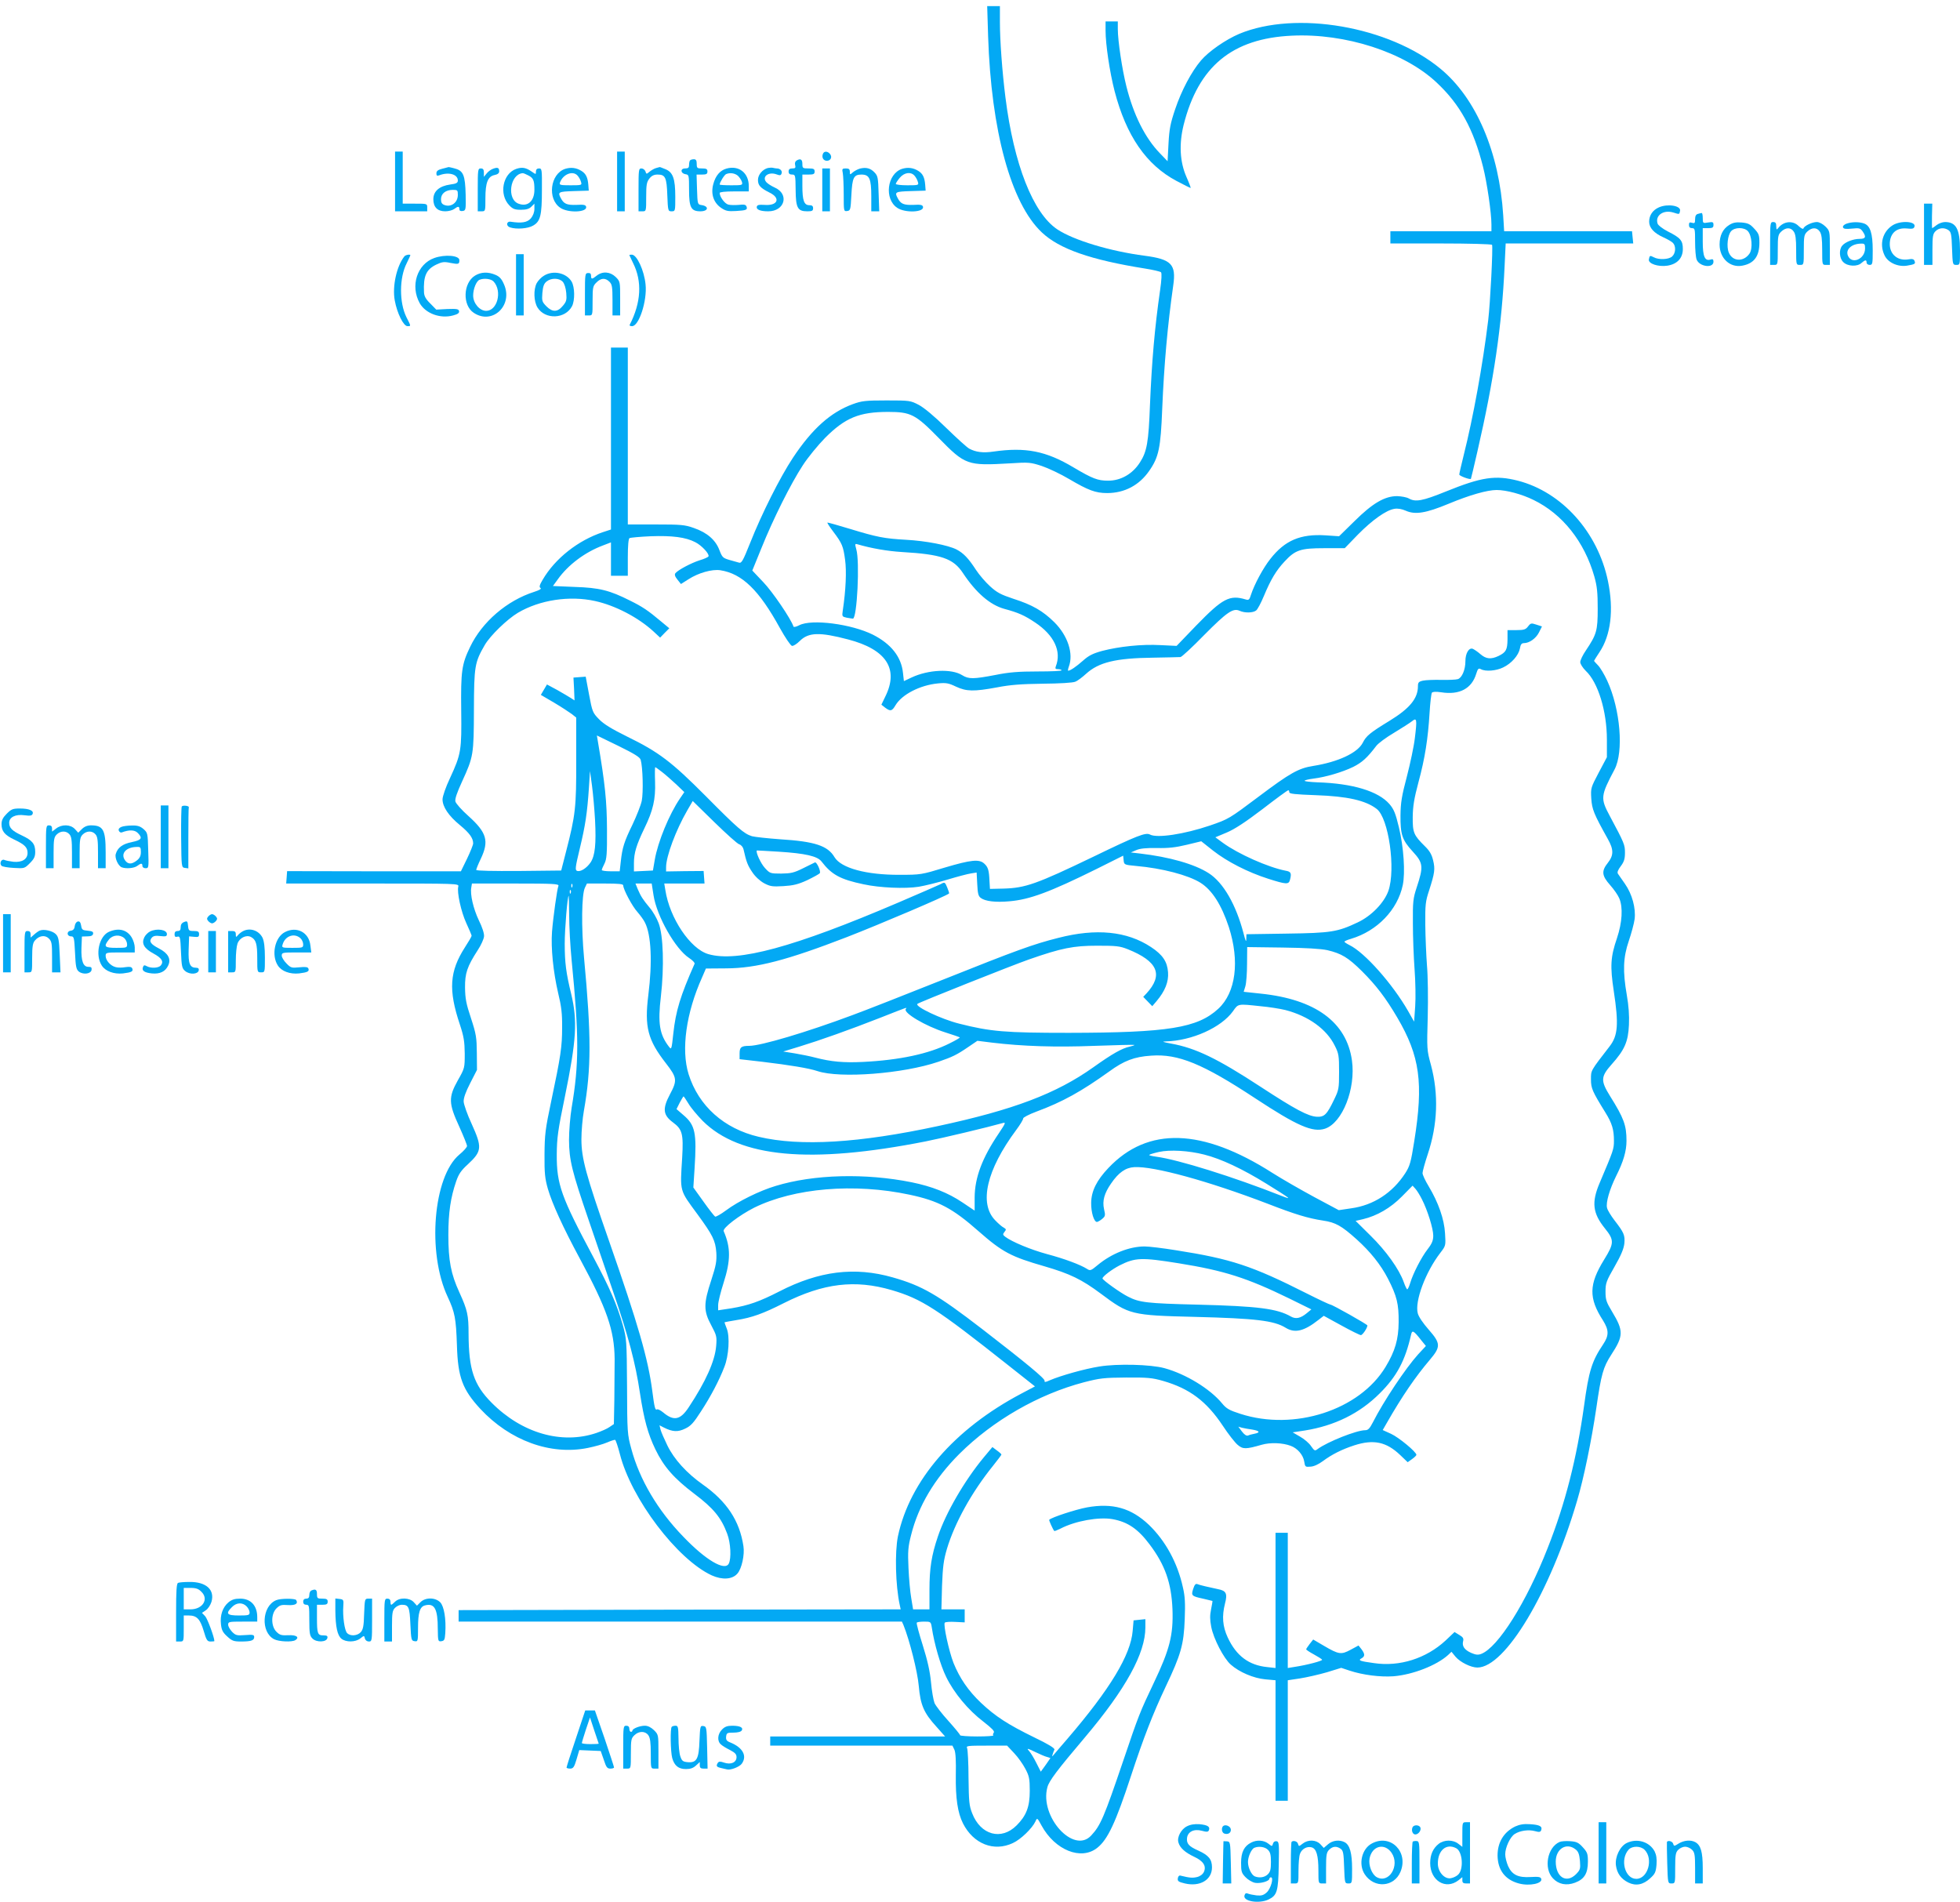 <?xml version="1.0" standalone="no"?>
<!DOCTYPE svg PUBLIC "-//W3C//DTD SVG 20010904//EN"
 "http://www.w3.org/TR/2001/REC-SVG-20010904/DTD/svg10.dtd">
<svg version="1.0" xmlns="http://www.w3.org/2000/svg"
 width="1280pt" height="1242pt" viewBox="0 0 1280 1242"
 preserveAspectRatio="xMidYMid meet">
<g transform="translate(0,1242) scale(0.1,-0.1)"
fill="#03a9f4" stroke="none">
<path d="M6453 12183 c20 -617 149 -1090 350 -1280 115 -109 319 -180 676
-237 51 -8 98 -19 103 -24 6 -6 4 -49 -6 -118 -35 -243 -54 -462 -66 -749 -9
-243 -20 -304 -65 -374 -48 -76 -126 -121 -210 -120 -66 0 -100 13 -225 87
-179 107 -313 133 -522 103 -68 -10 -115 -4 -158 19 -14 7 -81 68 -150 135
-78 77 -146 133 -180 151 -54 28 -59 29 -210 29 -138 0 -162 -3 -220 -24 -145
-53 -266 -161 -392 -351 -84 -127 -204 -366 -278 -553 -49 -122 -57 -137 -75
-131 -11 3 -40 11 -64 18 -40 12 -45 17 -63 64 -25 66 -80 114 -167 144 -59
21 -84 23 -249 23 l-182 0 0 578 0 577 -55 0 -55 0 0 -594 0 -594 -52 -17
c-162 -53 -313 -172 -394 -311 -21 -35 -24 -48 -14 -54 8 -5 -7 -14 -41 -25
-179 -57 -341 -197 -419 -360 -55 -114 -61 -158 -58 -415 3 -260 0 -283 -73
-441 -28 -59 -49 -120 -49 -139 0 -49 40 -108 113 -168 63 -52 87 -85 87 -120
0 -9 -18 -54 -40 -100 l-40 -82 -568 0 -567 1 -3 -41 -3 -40 564 0 c551 0 565
0 560 -19 -10 -38 18 -165 52 -239 19 -41 35 -79 35 -83 0 -5 -20 -39 -44 -76
-100 -156 -109 -277 -33 -503 26 -79 31 -111 32 -190 0 -94 0 -96 -45 -175
-62 -111 -61 -150 9 -302 28 -62 51 -119 51 -127 0 -8 -22 -33 -50 -56 -171
-143 -212 -641 -76 -930 47 -101 54 -140 60 -315 6 -209 36 -289 153 -416 193
-207 458 -304 701 -255 45 9 102 25 127 36 25 11 48 18 52 17 4 -1 18 -42 31
-92 74 -293 375 -689 600 -793 69 -31 135 -27 168 12 28 32 48 123 39 179 -25
166 -109 292 -265 402 -105 74 -188 165 -232 256 -20 41 -40 87 -44 102 l-7
29 29 -15 c56 -28 91 -30 138 -7 37 17 56 38 104 113 64 98 119 203 152 289
30 74 37 201 16 252 -9 22 -15 40 -14 41 2 1 36 7 77 14 101 16 174 42 310
111 258 130 464 155 704 85 197 -58 293 -120 759 -489 l177 -140 -89 -47
c-438 -231 -729 -568 -806 -932 -21 -104 -16 -320 12 -449 l6 -28 -1444 -2
-1443 -3 0 -38 0 -37 1448 0 1447 0 10 -22 c40 -99 92 -305 100 -397 11 -126
33 -177 116 -268 l56 -63 -571 0 -571 0 0 -30 0 -30 595 0 595 0 13 -27 c8
-19 11 -73 9 -166 -2 -149 12 -246 47 -315 68 -134 202 -187 326 -128 51 23
126 96 147 141 11 25 12 25 40 -27 88 -161 258 -229 363 -146 69 54 121 165
222 473 81 246 141 401 226 581 99 208 118 274 124 440 4 103 2 149 -12 208
-35 160 -114 304 -222 408 -116 110 -237 144 -404 114 -75 -14 -231 -65 -247
-81 -3 -3 24 -63 33 -73 2 -2 20 5 42 16 97 50 250 77 339 61 99 -18 166 -64
241 -164 102 -135 143 -253 150 -425 6 -167 -18 -262 -121 -478 -92 -194 -99
-210 -201 -512 -125 -368 -148 -422 -209 -487 -114 -124 -338 123 -286 315 11
42 63 111 246 327 266 315 394 548 394 717 l0 54 -39 -4 -38 -4 -6 -69 c-13
-157 -147 -379 -425 -703 -43 -49 -83 -97 -90 -105 -12 -14 -13 -14 -8 1 3 10
8 24 12 32 3 9 -35 33 -130 79 -172 84 -256 138 -350 227 -83 79 -139 161
-179 260 -30 77 -68 251 -57 263 4 5 35 7 69 5 l61 -3 0 43 0 42 -76 0 -76 0
4 153 c5 127 10 167 32 242 51 170 162 370 299 540 31 39 57 73 57 76 0 3 -13
15 -30 27 l-29 22 -56 -67 c-126 -152 -248 -362 -300 -517 -42 -124 -55 -209
-55 -347 l0 -129 -54 0 -53 0 -12 73 c-7 39 -15 128 -18 197 -5 108 -3 138 17
215 47 190 153 368 315 530 220 219 517 390 814 468 105 27 131 30 276 31 139
1 170 -2 240 -22 174 -50 284 -133 390 -292 36 -55 80 -111 98 -126 34 -29 53
-29 157 1 56 16 136 13 189 -7 44 -16 81 -59 88 -101 6 -37 7 -38 42 -35 22 1
53 16 80 36 58 43 122 76 205 103 127 41 210 23 301 -64 l48 -46 28 20 c16 11
29 24 29 28 0 19 -115 114 -165 137 l-55 25 27 47 c100 175 189 304 281 412
72 85 71 107 -8 197 -36 41 -65 83 -71 106 -21 78 50 269 147 395 36 47 36 47
31 127 -5 93 -44 203 -107 308 -22 36 -40 75 -40 86 0 10 15 66 34 123 65 194
72 392 21 583 -27 98 -27 104 -21 315 3 118 1 269 -5 335 -5 66 -10 185 -11
265 -1 131 1 153 25 225 37 115 40 140 26 197 -9 38 -23 62 -54 92 -73 72 -80
89 -79 191 1 70 9 120 37 225 43 158 63 288 73 455 4 66 11 125 15 131 6 7 26
8 61 3 119 -19 200 24 229 122 10 32 15 37 30 29 30 -17 100 -11 145 11 55 26
101 79 110 124 4 26 11 35 26 35 35 0 78 30 98 69 l20 40 -37 12 c-33 11 -37
10 -54 -12 -15 -20 -27 -24 -76 -24 l-58 0 0 -61 c-1 -68 -10 -84 -59 -108
-49 -23 -81 -20 -118 12 -18 16 -41 31 -50 35 -25 9 -48 -29 -48 -81 0 -55
-22 -108 -49 -117 -12 -4 -61 -6 -109 -5 -48 1 -102 -1 -119 -5 -28 -6 -33
-12 -33 -36 0 -80 -53 -145 -185 -226 -128 -78 -153 -99 -175 -143 -34 -67
-161 -126 -324 -152 -96 -15 -151 -46 -357 -201 -192 -144 -195 -146 -317
-188 -168 -57 -346 -84 -392 -59 -28 15 -83 -6 -370 -145 -372 -179 -444 -204
-586 -208 l-89 -2 -3 50 c-3 72 -9 92 -34 115 -33 31 -87 25 -259 -26 -151
-46 -157 -47 -294 -47 -218 -1 -382 44 -425 115 -44 75 -129 103 -355 117 -82
6 -165 15 -184 20 -52 16 -93 51 -301 261 -225 226 -308 289 -515 390 -101 50
-152 81 -183 113 -41 42 -44 48 -65 161 l-22 117 -40 -3 -40 -3 4 -74 3 -75
-23 15 c-13 9 -54 32 -90 53 l-67 36 -20 -34 -20 -34 87 -51 c47 -28 99 -62
115 -74 l29 -23 0 -280 c1 -306 -5 -358 -66 -594 l-32 -125 -277 -3 c-166 -1
-278 1 -278 7 0 5 13 38 30 73 55 116 39 171 -81 279 -44 39 -82 82 -85 95 -4
16 10 57 44 131 74 162 76 173 77 468 1 285 5 309 71 423 36 62 146 168 216
210 142 84 337 114 504 77 132 -29 282 -107 382 -199 l43 -40 30 31 30 30 -53
44 c-87 73 -121 96 -204 137 -133 67 -200 84 -361 89 l-142 6 32 44 c67 94
177 177 295 221 l52 20 0 -109 0 -109 55 0 55 0 0 119 c0 76 4 122 11 127 6 3
69 9 139 12 139 5 228 -6 291 -39 40 -20 92 -75 86 -92 -1 -5 -27 -17 -58 -26
-56 -18 -139 -62 -158 -84 -7 -9 -4 -21 13 -42 l23 -29 49 31 c65 42 154 67
208 59 142 -22 253 -129 390 -379 34 -61 69 -113 78 -115 9 -2 32 13 51 32 57
57 130 59 316 10 249 -65 332 -192 243 -372 l-26 -54 24 -19 c35 -26 45 -24
68 15 42 71 161 132 278 143 53 5 69 2 117 -21 69 -32 116 -33 268 -5 87 17
158 22 299 24 110 1 196 6 212 13 16 6 47 30 71 52 83 75 193 102 437 105 91
2 171 3 179 4 8 0 78 65 155 144 149 150 189 178 232 158 33 -15 86 -14 107 2
9 6 32 49 51 95 45 108 80 166 134 224 71 77 105 88 261 88 l133 0 86 89 c95
96 184 159 238 168 22 4 49 -1 74 -12 62 -28 133 -16 280 45 137 57 252 90
314 90 63 0 164 -27 241 -65 189 -92 332 -272 397 -500 18 -64 22 -105 22
-210 0 -144 -7 -168 -78 -274 -20 -29 -36 -63 -36 -75 0 -12 16 -37 36 -57 80
-75 138 -263 138 -449 l0 -115 -53 -100 c-52 -99 -53 -101 -49 -170 5 -71 16
-99 108 -264 39 -69 39 -107 0 -156 -43 -54 -39 -84 15 -145 25 -28 52 -67 60
-87 25 -59 19 -157 -15 -259 -42 -123 -46 -182 -21 -347 33 -216 27 -290 -27
-360 -126 -163 -122 -156 -122 -216 0 -58 8 -77 94 -216 44 -71 56 -112 56
-185 0 -55 -3 -62 -94 -277 -53 -125 -45 -196 35 -295 62 -77 61 -97 -5 -204
-100 -162 -102 -251 -7 -398 39 -63 39 -98 0 -156 -73 -109 -93 -172 -124
-400 -48 -344 -122 -637 -238 -930 -139 -355 -324 -649 -434 -691 -21 -8 -36
-6 -66 7 -44 20 -60 44 -52 76 5 18 -1 27 -25 41 l-31 19 -59 -56 c-127 -117
-300 -172 -467 -147 -96 13 -106 18 -80 32 22 13 21 28 -2 59 l-19 24 -52 -28
c-61 -33 -77 -31 -174 26 l-70 41 -23 -29 c-12 -16 -23 -32 -23 -35 0 -3 22
-18 50 -33 27 -15 52 -30 54 -35 5 -7 -100 -35 -181 -47 l-43 -7 0 442 0 441
-40 0 -40 0 0 -441 0 -442 -54 6 c-120 12 -202 73 -258 193 -34 73 -39 139
-18 222 17 65 8 84 -46 94 -61 13 -118 26 -135 33 -11 4 -18 -4 -27 -32 -14
-44 -10 -47 68 -64 30 -7 56 -13 58 -14 1 -1 -3 -26 -9 -55 -8 -39 -8 -67 1
-114 15 -78 82 -207 128 -247 55 -49 149 -89 225 -96 l67 -6 0 -393 0 -394 40
0 40 0 0 393 0 394 80 12 c44 7 123 25 175 40 l94 29 54 -18 c88 -29 201 -43
287 -37 126 10 282 71 357 139 l22 21 27 -33 c30 -35 100 -70 142 -70 182 0
475 490 651 1088 44 147 95 397 126 607 32 222 45 266 97 347 81 124 82 156 6
282 -38 63 -43 78 -43 131 0 55 5 69 59 163 43 75 60 117 64 151 5 55 -3 72
-64 151 -23 30 -46 67 -49 82 -9 34 17 122 59 207 48 95 68 164 68 231 0 101
-17 148 -108 293 -62 100 -60 126 11 206 85 95 108 148 113 258 3 62 -2 126
-14 195 -27 156 -24 245 13 353 17 50 34 113 38 142 9 71 -16 164 -63 231 -20
29 -41 59 -46 66 -6 9 0 25 19 50 21 28 27 47 27 87 0 52 -3 61 -100 242 -61
114 -59 130 32 302 61 116 38 393 -48 580 -19 41 -46 86 -60 100 -14 14 -26
28 -26 29 0 2 16 27 35 56 75 111 95 277 56 465 -66 320 -301 582 -589 656
-146 37 -236 24 -470 -71 -153 -62 -198 -70 -242 -45 -14 8 -48 14 -76 15 -81
0 -160 -46 -279 -164 l-100 -98 -90 6 c-162 10 -264 -33 -358 -153 -48 -60
-105 -167 -127 -234 -10 -33 -15 -38 -34 -32 -106 32 -151 8 -324 -170 l-128
-133 -105 5 c-122 7 -271 -9 -382 -38 -61 -17 -87 -30 -125 -64 -43 -38 -82
-65 -96 -65 -3 0 -1 12 4 26 32 84 -6 202 -94 290 -76 75 -144 114 -269 154
-81 27 -106 40 -151 81 -30 27 -71 75 -92 107 -50 77 -82 110 -128 134 -56 28
-200 56 -330 63 -141 8 -188 17 -365 71 -79 24 -146 43 -148 41 -1 -2 15 -28
38 -58 59 -78 66 -96 78 -185 10 -74 5 -196 -15 -330 -6 -40 -5 -41 26 -48 18
-3 36 -6 40 -6 27 0 46 374 22 453 -9 34 -9 37 6 33 92 -27 196 -45 292 -51
258 -15 336 -42 399 -138 85 -128 176 -207 269 -233 93 -25 133 -43 203 -90
123 -82 173 -188 134 -286 -5 -14 -2 -18 13 -18 12 0 23 -3 25 -7 3 -5 -68 -8
-156 -8 -126 0 -188 -5 -277 -23 -142 -27 -174 -28 -217 -1 -69 43 -220 36
-329 -15 l-51 -24 -6 54 c-11 105 -78 189 -196 249 -140 70 -400 104 -481 62
-19 -10 -36 -14 -38 -9 -16 50 -138 229 -197 290 l-72 76 59 145 c77 192 193
423 270 541 34 53 100 133 147 181 131 131 223 169 411 169 148 0 179 -16 329
-169 175 -179 188 -183 466 -167 123 8 134 7 208 -17 42 -14 123 -52 180 -86
124 -73 172 -91 247 -91 114 0 210 51 275 145 63 90 75 151 85 405 12 289 35
546 72 806 20 138 -12 171 -187 194 -224 29 -463 101 -570 172 -158 105 -284
424 -339 863 -21 167 -36 370 -36 492 l0 103 -42 0 -41 0 6 -197z m2787 -4582
c-6 -53 -30 -166 -52 -251 -34 -128 -41 -172 -42 -255 -1 -125 11 -161 80
-236 69 -75 71 -98 26 -234 -24 -73 -26 -94 -25 -235 0 -85 5 -220 11 -300 6
-80 8 -189 4 -243 l-7 -99 -39 69 c-102 178 -284 383 -383 431 -18 9 -33 19
-33 22 0 4 19 12 43 19 171 51 304 189 338 351 17 82 6 247 -25 376 -22 92
-33 119 -62 153 -73 84 -240 135 -471 142 -46 2 -83 6 -83 10 0 4 25 10 56 14
81 10 190 42 262 77 57 29 90 58 150 137 13 17 64 55 115 85 51 31 103 64 117
75 33 27 35 15 20 -108z m-5056 -143 c14 -48 18 -214 7 -268 -6 -29 -34 -99
-60 -154 -54 -111 -67 -150 -77 -243 l-7 -63 -58 0 c-33 0 -59 4 -59 8 0 5 8
24 18 43 14 29 17 62 16 224 -1 181 -12 294 -60 576 l-6 36 140 -68 c106 -52
141 -74 146 -91z m140 -80 c22 -17 64 -54 93 -81 l52 -50 -28 -41 c-70 -102
-145 -284 -165 -401 l-12 -70 -62 -3 -62 -3 0 54 c0 67 16 119 68 227 57 117
74 190 70 305 -2 52 -1 95 1 95 2 0 22 -14 45 -32z m-438 -313 c8 -157 0 -233
-29 -277 -26 -38 -67 -64 -89 -55 -13 5 -11 24 18 144 37 153 49 235 60 398
l7 110 13 -95 c7 -52 16 -154 20 -225z m4534 181 c0 -10 37 -14 173 -19 205
-7 326 -34 398 -90 78 -60 125 -393 76 -535 -28 -78 -111 -164 -201 -206 -131
-62 -173 -69 -463 -73 l-263 -4 -1 -32 c0 -23 -5 -13 -18 38 -49 187 -132 332
-228 393 -92 59 -257 106 -448 128 l-60 7 35 15 c25 11 64 15 135 14 75 -2
124 4 195 21 l95 23 77 -61 c92 -72 226 -141 361 -184 116 -37 133 -38 141 -8
12 45 7 55 -29 61 -113 22 -309 109 -409 182 l-49 36 74 31 c52 22 121 67 234
153 88 68 163 123 168 123 4 1 7 -5 7 -13z m-3592 -340 c13 -4 25 -19 28 -34
18 -81 27 -104 57 -148 19 -29 50 -57 77 -72 40 -21 54 -23 125 -19 65 4 96
11 157 39 41 20 78 40 82 46 8 13 -21 75 -32 70 -4 -2 -38 -19 -77 -38 -60
-30 -80 -34 -143 -35 -72 0 -74 1 -107 37 -27 29 -62 106 -52 114 1 0 65 -3
142 -8 174 -11 253 -29 280 -64 66 -86 122 -117 275 -149 105 -23 270 -30 360
-16 41 7 126 28 189 47 63 19 131 37 152 40 l37 6 4 -76 c3 -61 7 -78 23 -90
29 -22 96 -30 186 -22 133 11 265 60 572 212 l172 86 3 -30 c3 -29 4 -30 80
-37 172 -15 342 -60 422 -110 76 -48 137 -144 185 -289 72 -223 46 -428 -69
-534 -136 -125 -327 -156 -976 -157 -416 0 -511 8 -716 60 -116 29 -291 112
-273 129 8 9 627 255 728 290 214 75 292 90 446 90 124 0 147 -2 200 -23 197
-79 234 -167 122 -289 l-21 -22 30 -31 29 -30 28 33 c55 65 80 126 75 189 -5
69 -35 114 -111 164 -157 104 -358 124 -606 60 -163 -41 -270 -80 -746 -270
-253 -101 -523 -207 -600 -235 -297 -111 -597 -200 -672 -200 -52 0 -63 -9
-63 -49 l0 -38 148 -17 c183 -22 304 -42 361 -61 147 -49 560 -17 789 61 93
32 120 45 196 97 l59 40 96 -12 c200 -24 414 -31 670 -21 140 5 256 8 259 6 2
-2 -12 -7 -30 -11 -51 -11 -113 -46 -238 -135 -242 -172 -521 -278 -1015 -384
-515 -111 -899 -134 -1170 -70 -227 53 -393 202 -458 409 -50 160 -16 401 88
632 l25 58 133 1 c197 1 396 53 787 204 221 86 648 268 668 285 2 2 -4 19 -12
39 -15 36 -16 37 -43 22 -15 -7 -140 -62 -276 -120 -683 -292 -1051 -392
-1241 -337 -118 34 -253 235 -281 419 l-7 42 132 0 131 0 -3 41 -3 41 -122 -1
-123 -2 0 28 c0 71 64 242 138 370 l36 62 141 -138 c78 -76 151 -142 163 -145z
m-1181 -271 c-9 -21 -35 -209 -42 -300 -8 -105 8 -263 40 -400 21 -86 27 -135
26 -225 0 -126 -9 -187 -72 -485 -38 -180 -42 -214 -43 -345 -1 -122 3 -157
22 -224 28 -96 98 -250 209 -456 176 -326 225 -466 227 -655 0 -60 -1 -181 -2
-267 l-3 -158 -28 -19 c-15 -11 -54 -28 -86 -39 -227 -77 -488 -1 -685 198
-116 117 -149 217 -150 450 0 121 -7 154 -60 270 -55 120 -72 207 -72 375 0
147 15 245 51 350 16 47 32 71 75 110 94 87 96 111 26 266 -28 60 -51 126 -52
145 -1 23 13 63 43 121 l44 86 -1 111 c-1 100 -4 122 -38 226 -32 95 -38 130
-39 200 -1 95 14 138 83 245 22 33 40 74 41 90 2 18 -12 61 -34 105 -36 76
-58 170 -49 215 l4 25 285 0 c246 0 284 -2 280 -15z m90 -7 c-3 -8 -6 -5 -6 6
-1 11 2 17 5 13 3 -3 4 -12 1 -19z m333 10 c0 -26 59 -137 93 -174 19 -22 41
-52 49 -69 41 -80 49 -258 22 -473 -26 -209 -4 -293 115 -446 73 -94 75 -111
26 -203 -50 -94 -45 -135 20 -183 61 -45 69 -75 60 -230 -14 -226 -19 -208
100 -370 100 -137 117 -171 123 -250 3 -55 -1 -82 -33 -180 -51 -154 -51 -201
0 -295 35 -66 37 -74 32 -135 -8 -99 -69 -234 -179 -400 -55 -84 -98 -92 -167
-34 -17 14 -35 23 -40 20 -12 -8 -17 10 -31 119 -27 209 -92 435 -283 982
-151 432 -180 539 -180 663 0 52 7 136 16 185 49 277 49 489 1 1002 -18 196
-16 412 6 456 l13 27 119 0 c88 0 118 -3 118 -12z m198 -65 c21 -136 142 -350
232 -409 23 -15 39 -32 36 -38 -93 -210 -123 -308 -139 -457 -11 -102 -12
-106 -28 -85 -62 80 -74 153 -53 329 22 191 16 400 -15 479 -12 32 -38 77 -58
100 -46 55 -58 75 -78 121 l-15 37 53 0 53 0 12 -77z m-541 15 c-3 -8 -6 -5
-6 6 -1 11 2 17 5 13 3 -3 4 -12 1 -19z m-10 -145 c0 -71 7 -202 16 -293 49
-499 49 -677 0 -965 -9 -55 -17 -149 -17 -210 1 -132 19 -204 129 -525 40
-118 112 -327 159 -465 100 -292 146 -466 175 -661 27 -176 52 -267 101 -369
55 -114 122 -190 254 -290 125 -94 176 -156 215 -261 23 -60 28 -162 10 -196
-26 -49 -151 24 -297 177 -167 172 -286 374 -339 573 -26 94 -27 107 -28 407
-2 302 -3 312 -28 403 -38 133 -86 243 -192 442 -210 393 -240 476 -239 670 1
110 7 156 53 378 76 372 83 496 41 672 -33 135 -42 203 -42 327 0 98 18 313
26 313 1 0 2 -57 3 -127z m4951 -228 c93 -22 136 -48 227 -138 93 -93 154
-173 230 -302 148 -252 172 -427 111 -807 -22 -140 -29 -163 -59 -210 -83
-128 -207 -209 -353 -229 l-81 -12 -159 85 c-87 47 -211 118 -274 158 -459
293 -814 304 -1071 33 -77 -81 -112 -151 -113 -228 -1 -62 18 -125 38 -125 6
1 21 9 34 20 20 17 22 22 12 64 -12 54 2 104 46 167 49 72 95 104 152 107 126
7 481 -90 868 -238 183 -71 266 -96 364 -111 82 -12 121 -34 219 -122 90 -81
158 -166 205 -257 59 -115 71 -166 70 -285 -1 -112 -23 -188 -85 -291 -170
-283 -597 -421 -949 -307 -72 23 -91 34 -119 68 -78 95 -237 192 -376 230 -91
25 -309 30 -425 11 -95 -15 -252 -59 -324 -90 -28 -13 -37 -14 -34 -4 5 13
-121 117 -407 338 -295 227 -392 283 -585 338 -249 71 -481 42 -741 -92 -129
-66 -200 -91 -313 -110 l-86 -13 0 35 c0 19 16 84 35 143 47 147 48 231 1 339
-8 20 102 104 199 153 262 129 654 162 1015 85 188 -40 280 -88 450 -238 157
-138 213 -167 432 -230 165 -48 242 -85 368 -179 183 -137 198 -141 615 -151
394 -10 515 -24 591 -71 60 -37 120 -23 214 51 l35 27 115 -63 c63 -35 121
-63 127 -63 11 -1 43 47 43 63 0 7 -229 136 -241 136 -5 0 -76 33 -157 74
-356 180 -494 225 -851 281 -86 14 -178 25 -206 25 -100 0 -217 -47 -307 -122
-44 -37 -49 -38 -70 -24 -43 27 -147 66 -260 96 -107 29 -229 80 -273 113 -17
13 -17 17 -5 32 12 15 12 18 -5 28 -11 5 -36 27 -56 48 -107 110 -56 329 137
589 27 36 47 70 46 76 -1 6 37 26 85 44 173 64 296 133 476 262 97 71 165 97
275 104 176 13 337 -53 677 -277 278 -183 378 -226 458 -200 114 38 202 262
176 446 -35 250 -239 399 -595 436 l-112 12 11 36 c6 20 11 86 11 146 l1 110
230 -3 c154 -2 251 -8 293 -17z m-437 -366 c57 -5 131 -17 163 -25 151 -39
270 -125 323 -233 26 -51 28 -66 28 -171 0 -109 -2 -118 -32 -180 -48 -100
-64 -115 -113 -113 -57 3 -140 47 -368 196 -283 185 -424 253 -585 282 -53 10
-62 13 -35 14 171 4 363 90 440 197 35 50 30 49 179 33z m-2316 -19 c-16 -25
129 -111 258 -152 51 -16 94 -31 95 -33 2 -2 -28 -20 -67 -39 -135 -68 -325
-109 -566 -121 -124 -6 -206 1 -310 28 -33 9 -94 21 -135 28 l-75 12 105 32
c137 42 326 109 530 189 191 75 173 69 165 56z m-1419 -617 c15 -26 57 -76 93
-113 241 -240 701 -283 1456 -134 107 21 409 93 504 120 21 6 18 -1 -26 -67
-109 -161 -157 -289 -158 -419 l0 -86 -79 53 c-95 64 -200 105 -332 132 -303
61 -640 52 -889 -24 -104 -31 -244 -100 -323 -159 -35 -26 -67 -44 -72 -41 -5
3 -40 47 -76 98 l-66 92 8 125 c15 232 4 283 -73 348 l-45 39 21 42 c12 22 23
41 25 41 2 0 16 -21 32 -47z m3368 -333 c111 -28 249 -93 406 -190 161 -100
172 -108 100 -80 -316 125 -676 237 -818 256 -29 4 -50 9 -47 12 3 3 31 12 63
19 72 16 194 9 296 -17z m1422 -292 c37 -72 74 -192 74 -237 0 -31 -8 -52 -36
-88 -42 -54 -96 -160 -114 -220 -7 -24 -16 -43 -20 -43 -3 0 -14 22 -23 48
-30 84 -115 203 -217 303 l-97 96 48 11 c92 22 180 73 254 148 l70 71 19 -21
c10 -11 29 -42 42 -68z m-1588 -418 c298 -48 445 -95 722 -230 l144 -71 -29
-24 c-41 -34 -72 -41 -104 -23 -90 52 -215 68 -611 78 -330 8 -379 14 -453 52
-49 24 -167 109 -167 119 0 13 61 59 111 85 103 52 144 53 387 14z m1583 -502
l31 -38 -51 -55 c-82 -91 -225 -305 -296 -445 -20 -39 -31 -50 -49 -50 -57 0
-247 -76 -311 -123 -18 -14 -21 -12 -43 19 -12 19 -45 47 -72 62 l-48 28 79
12 c195 31 359 112 489 242 112 111 167 215 205 383 7 33 16 29 66 -35z
m-1103 -584 c48 -8 55 -19 15 -27 -16 -3 -35 -8 -43 -12 -10 -3 -24 6 -39 26
l-24 32 24 -7 c13 -3 43 -9 67 -12z m-2093 -1291 c16 -108 57 -249 94 -324 51
-105 144 -217 244 -293 55 -43 74 -62 67 -71 -5 -6 -7 -15 -3 -18 3 -4 -44 -7
-105 -7 -62 0 -112 4 -112 8 0 5 -34 46 -76 93 -42 46 -83 99 -91 117 -7 18
-18 79 -23 136 -7 73 -23 143 -54 242 -24 76 -42 142 -39 147 2 4 24 7 48 7
43 0 44 -1 50 -37z m538 -822 c25 -26 58 -73 73 -102 25 -47 29 -65 29 -144 0
-104 -22 -162 -86 -226 -100 -100 -235 -63 -290 79 -20 50 -22 78 -24 232 0
96 -5 183 -9 193 -8 16 2 17 127 17 l134 0 46 -49z m143 5 c27 -13 59 -27 72
-30 l22 -7 -31 -45 -32 -44 -29 57 c-16 32 -36 65 -45 75 -21 23 -17 23 43 -6z"/>
<path d="M7220 12220 c0 -89 27 -271 59 -395 76 -292 207 -482 405 -587 49
-26 91 -47 92 -45 1 1 -11 34 -28 72 -43 98 -49 215 -18 340 96 381 317 564
706 582 350 17 736 -108 946 -306 153 -143 241 -304 303 -550 26 -102 55 -302
55 -377 l0 -44 -330 0 -330 0 0 -40 0 -40 329 0 c182 0 332 -4 335 -9 7 -11
-12 -385 -25 -491 -36 -296 -99 -640 -160 -882 -16 -64 -29 -121 -29 -127 0
-9 70 -35 76 -28 1 1 20 81 42 177 108 469 160 821 178 1213 l7 147 416 0 417
0 -4 40 -4 40 -418 0 -417 0 -6 103 c-26 413 -177 767 -411 959 -334 276 -943
381 -1313 227 -89 -38 -199 -114 -250 -174 -63 -74 -128 -198 -168 -317 -32
-94 -39 -132 -44 -227 l-6 -114 -50 52 c-97 100 -172 250 -219 437 -28 111
-56 299 -56 374 l0 50 -40 0 -40 0 0 -60z"/>
<path d="M2580 11235 l0 -195 105 0 105 0 0 25 c0 25 -1 25 -80 25 l-80 0 0
170 0 170 -25 0 -25 0 0 -195z"/>
<path d="M4030 11235 l0 -195 25 0 25 0 0 195 0 195 -25 0 -25 0 0 -195z"/>
<path d="M5374 11415 c-9 -23 3 -45 26 -45 25 0 37 25 20 45 -16 19 -39 19
-46 0z"/>
<path d="M4507 11373 c-4 -3 -7 -17 -7 -30 0 -18 -5 -23 -26 -23 -33 0 -30
-33 4 -38 21 -3 22 -7 22 -103 0 -114 13 -139 74 -139 53 0 58 34 6 41 -24 4
-25 6 -28 102 l-3 97 36 0 c28 0 35 4 35 20 0 16 -7 20 -35 20 -32 0 -35 2
-35 30 0 22 -5 30 -18 30 -10 0 -22 -3 -25 -7z"/>
<path d="M5201 11371 c-8 -5 -12 -18 -8 -30 4 -17 1 -21 -19 -21 -17 0 -24 -6
-24 -20 0 -14 7 -20 23 -20 21 0 22 -3 23 -100 1 -118 13 -140 76 -140 31 0
38 3 38 20 0 15 -7 20 -25 20 -34 0 -45 31 -45 126 l0 74 40 0 c33 0 40 3 40
20 0 17 -7 20 -40 20 -38 0 -40 2 -40 30 0 30 -13 37 -39 21z"/>
<path d="M2888 11318 c-28 -7 -38 -15 -38 -30 0 -15 4 -18 18 -13 62 24 122 7
122 -34 0 -15 -10 -21 -50 -26 -71 -10 -110 -44 -110 -96 0 -52 27 -79 78 -79
21 0 47 7 58 15 25 19 34 19 34 -1 0 -10 7 -14 21 -12 21 3 22 8 20 107 -3
125 -15 156 -69 170 -20 6 -39 10 -42 10 -3 -1 -22 -6 -42 -11z m102 -171 c0
-50 -44 -82 -87 -66 -17 6 -23 16 -23 38 0 37 31 61 77 61 31 0 33 -2 33 -33z"/>
<path d="M3220 11318 c-14 -5 -33 -19 -42 -31 l-18 -22 0 28 c0 20 -5 27 -20
27 -19 0 -20 -7 -20 -140 l0 -140 25 0 c25 0 25 1 25 85 0 103 16 143 60 152
20 4 30 12 30 24 0 24 -10 28 -40 17z"/>
<path d="M3371 11317 c-88 -31 -114 -166 -45 -238 23 -24 36 -29 76 -29 35 0
54 6 68 20 l20 20 0 -34 c0 -22 -9 -45 -23 -62 -24 -27 -60 -33 -132 -22 -28
4 -32 -28 -4 -37 42 -14 118 -8 151 12 47 27 57 66 57 231 1 136 0 142 -19
142 -13 0 -20 -7 -20 -20 0 -20 0 -20 -27 -1 -39 27 -63 31 -102 18z m78 -42
c34 -17 41 -32 41 -94 0 -75 -44 -114 -104 -91 -78 29 -56 192 27 199 4 1 21
-6 36 -14z"/>
<path d="M3690 11317 c-97 -33 -117 -196 -31 -254 51 -35 176 -30 169 6 -3 13
-15 16 -63 13 -63 -2 -83 6 -103 45 -21 39 -15 42 86 45 l97 3 -3 39 c-4 48
-16 72 -45 90 -34 21 -69 25 -107 13z m82 -44 c9 -10 19 -28 22 -40 7 -22 6
-23 -68 -23 -67 0 -75 2 -69 18 20 55 84 80 115 45z"/>
<path d="M4283 11322 c-13 -4 -31 -15 -42 -24 -19 -16 -20 -16 -26 3 -4 10
-15 19 -26 19 -18 0 -19 -8 -19 -140 l0 -140 25 0 c25 0 25 0 25 94 0 79 3 97
21 120 15 19 30 26 54 26 50 0 59 -19 63 -136 4 -102 5 -104 28 -104 24 0 24
2 24 95 0 118 -15 160 -64 180 -20 8 -37 15 -38 14 -2 -1 -13 -4 -25 -7z"/>
<path d="M4744 11319 c-42 -12 -71 -46 -86 -102 -17 -64 2 -121 52 -155 30
-20 44 -23 97 -20 68 4 76 8 68 30 -5 12 -17 14 -50 10 -24 -2 -55 -2 -69 2
-23 6 -56 50 -56 76 0 6 35 10 95 10 l95 0 0 35 c0 86 -65 137 -146 114z m74
-46 c11 -10 23 -28 27 -40 6 -22 4 -23 -69 -23 -42 0 -76 2 -76 5 0 14 31 64
42 68 26 11 56 6 76 -10z"/>
<path d="M5015 11323 c-35 -9 -65 -44 -65 -78 0 -36 16 -53 78 -84 72 -36 50
-86 -35 -79 -38 2 -48 0 -51 -13 -3 -18 24 -29 75 -29 108 0 139 112 43 155
-22 10 -46 25 -55 35 -32 36 14 71 67 51 21 -8 28 -7 32 6 7 16 -9 33 -31 33
-6 0 -17 2 -25 4 -7 2 -22 1 -33 -1z"/>
<path d="M5616 11319 c-15 -4 -37 -16 -47 -25 -18 -16 -19 -16 -19 4 0 17 -6
22 -26 22 -24 0 -26 -3 -20 -31 3 -17 6 -81 6 -141 0 -108 0 -109 23 -106 21
3 22 9 27 104 6 114 15 134 66 134 52 0 64 -27 64 -142 l0 -98 26 0 26 0 -4
114 c-3 104 -5 117 -26 139 -27 29 -56 36 -96 26z"/>
<path d="M5890 11317 c-97 -33 -117 -196 -31 -254 51 -35 176 -30 169 6 -3 13
-15 16 -63 13 -63 -2 -83 6 -103 45 -21 39 -15 42 86 45 l97 3 -3 39 c-4 48
-16 72 -45 90 -34 21 -69 25 -107 13z m82 -44 c9 -10 19 -28 22 -40 7 -22 6
-23 -68 -23 -42 0 -76 4 -76 9 0 5 12 23 26 40 30 35 72 41 96 14z"/>
<path d="M5370 11180 l0 -140 25 0 25 0 0 140 0 140 -25 0 -25 0 0 -140z"/>
<path d="M12565 10890 l0 -200 28 0 27 0 0 100 c0 87 3 103 20 120 23 23 58
26 86 6 16 -12 19 -29 22 -120 4 -104 4 -106 28 -106 24 0 24 1 24 95 0 139
-25 185 -98 185 -16 0 -41 -9 -55 -20 -14 -11 -27 -20 -29 -20 -1 0 -2 36 -1
80 l2 80 -27 0 -27 0 0 -200z"/>
<path d="M10834 11066 c-41 -18 -64 -52 -64 -94 0 -40 32 -75 95 -103 24 -11
51 -26 60 -35 21 -21 19 -67 -5 -89 -22 -20 -87 -23 -120 -5 -25 13 -27 12
-32 -15 -4 -27 61 -49 121 -40 64 10 101 49 101 109 0 55 -15 73 -99 115 -34
18 -62 39 -66 51 -17 53 38 92 103 72 41 -13 39 -13 44 12 5 33 -81 47 -138
22z"/>
<path d="M11088 11023 c-12 -3 -18 -14 -18 -34 0 -26 -3 -29 -20 -24 -16 5
-20 2 -20 -14 0 -14 6 -21 20 -21 19 0 20 -7 20 -89 0 -49 4 -101 10 -116 18
-47 110 -59 110 -14 0 15 -5 19 -19 14 -37 -12 -51 19 -51 116 l0 89 35 0 c29
0 35 4 35 21 0 19 -4 21 -35 16 -34 -6 -35 -5 -35 29 0 19 -3 33 -7 33 -5 -1
-16 -3 -25 -6z"/>
<path d="M11293 10951 c-42 -26 -63 -69 -63 -128 0 -90 68 -153 148 -138 77
14 112 61 112 150 0 49 -4 60 -33 91 -28 31 -41 37 -83 41 -37 3 -57 -1 -81
-16z m122 -41 c26 -29 32 -113 11 -145 -38 -57 -112 -54 -136 6 -16 38 -7 114
15 139 24 27 86 27 110 0z"/>
<path d="M11560 10830 l0 -140 25 0 c25 0 25 0 25 98 0 90 2 100 23 120 30 28
62 28 81 0 12 -17 16 -48 16 -120 0 -98 0 -98 25 -98 25 0 25 0 25 98 0 90 2
100 23 120 30 28 62 28 81 0 12 -17 16 -48 16 -120 0 -98 0 -98 25 -98 l25 0
0 111 c0 109 0 111 -29 140 -18 17 -40 29 -56 29 -30 0 -81 -24 -87 -41 -2 -7
-14 -2 -31 14 -38 39 -99 33 -134 -12 -11 -14 -12 -12 -13 12 0 20 -5 27 -20
27 -19 0 -20 -7 -20 -140z"/>
<path d="M12058 10959 c-16 -6 -25 -16 -22 -24 4 -10 19 -12 58 -8 48 5 55 3
70 -18 25 -36 20 -49 -19 -49 -42 0 -94 -20 -114 -44 -23 -27 -19 -83 7 -108
28 -28 92 -31 119 -5 24 21 33 22 33 2 0 -8 9 -15 20 -15 19 0 20 7 20 95 0
111 -16 160 -55 175 -32 12 -81 12 -117 -1z m122 -161 c0 -72 -90 -108 -113
-45 -14 39 26 75 86 76 24 1 27 -3 27 -31z"/>
<path d="M12362 10950 c-67 -41 -90 -124 -55 -197 22 -48 87 -77 146 -68 53 9
58 12 50 31 -4 12 -15 15 -41 10 -77 -12 -131 43 -119 122 9 56 48 85 108 80
39 -4 48 -2 52 13 9 34 -89 40 -141 9z"/>
<path d="M2641 10746 c-51 -64 -80 -197 -63 -288 15 -83 57 -168 83 -168 24 0
24 -2 -7 59 -47 95 -47 257 2 352 13 27 24 50 24 52 0 8 -31 3 -39 -7z"/>
<path d="M3370 10560 l0 -200 25 0 25 0 0 200 0 200 -25 0 -25 0 0 -200z"/>
<path d="M4110 10754 c0 -1 11 -24 24 -51 61 -121 53 -259 -22 -405 -2 -5 5
-8 16 -8 45 0 99 166 88 272 -9 92 -57 195 -90 195 -9 0 -16 -1 -16 -3z"/>
<path d="M2836 10735 c-112 -40 -158 -182 -95 -295 38 -67 134 -103 218 -80
31 8 41 16 39 28 -3 14 -14 16 -76 14 l-73 -4 -39 40 c-30 29 -40 49 -41 73
-5 106 14 149 80 181 38 18 51 20 93 11 52 -10 58 -9 58 18 0 31 -94 39 -164
14z"/>
<path d="M3102 10620 c-78 -48 -83 -194 -8 -243 122 -81 259 49 197 187 -15
35 -29 50 -55 61 -49 21 -95 19 -134 -5z m122 -39 c57 -63 24 -191 -49 -191
-43 0 -85 50 -85 100 0 43 21 95 42 103 30 12 76 6 92 -12z"/>
<path d="M3553 10620 c-18 -10 -39 -33 -48 -49 -22 -43 -19 -119 5 -159 50
-81 182 -76 226 9 19 38 18 124 -3 160 -34 57 -120 76 -180 39z m122 -40 c11
-12 20 -41 23 -73 4 -46 1 -57 -23 -85 -34 -41 -67 -42 -107 -2 -28 29 -30 35
-26 87 4 43 10 61 28 75 30 24 82 23 105 -2z"/>
<path d="M3820 10498 l0 -138 25 0 c25 0 25 0 25 95 0 88 2 98 25 120 29 30
58 32 85 5 17 -17 20 -33 20 -120 l0 -100 25 0 25 0 0 111 c0 109 0 111 -29
140 -36 35 -86 39 -124 9 -31 -25 -37 -25 -37 -1 0 14 -6 19 -20 18 -19 -1
-20 -8 -20 -139z"/>
<path d="M1050 6955 l0 -205 25 0 25 0 0 205 0 205 -25 0 -25 0 0 -205z"/>
<path d="M1187 7153 c-3 -5 -5 -97 -4 -204 2 -193 2 -194 25 -197 l22 -3 0
195 c0 108 1 199 3 204 3 10 -40 15 -46 5z"/>
<path d="M44 7106 c-25 -25 -34 -43 -34 -68 0 -46 20 -71 83 -101 68 -32 87
-51 87 -87 0 -41 -36 -63 -92 -58 -24 3 -50 8 -59 12 -20 9 -35 -22 -19 -38 6
-6 42 -12 80 -14 69 -4 70 -4 105 31 28 28 35 43 35 74 0 52 -19 75 -87 107
-64 30 -83 49 -83 83 0 36 41 57 99 49 38 -5 50 -3 54 9 9 21 -23 35 -83 35
-46 0 -56 -4 -86 -34z"/>
<path d="M300 6890 l0 -140 25 0 25 0 0 100 c0 87 3 103 20 120 25 25 62 26
83 2 14 -15 17 -40 17 -120 l0 -102 25 0 25 0 0 100 c0 87 3 103 20 120 25 25
62 26 83 2 14 -15 17 -40 17 -120 l0 -102 25 0 25 0 0 105 c0 146 -16 175 -96
175 -23 0 -43 -8 -59 -24 l-24 -24 -22 24 c-29 31 -86 32 -123 3 l-26 -20 0
20 c0 14 -6 21 -20 21 -19 0 -20 -7 -20 -140z"/>
<path d="M793 7020 c-15 -6 -21 -15 -17 -25 4 -9 12 -14 20 -11 47 18 83 17
103 -3 34 -34 26 -47 -37 -60 -61 -12 -94 -36 -106 -78 -8 -26 16 -78 39 -87
29 -11 81 -6 101 9 25 19 34 19 34 0 0 -9 9 -15 21 -15 20 0 21 4 17 116 -3
113 -4 116 -31 140 -21 18 -39 24 -75 23 -26 0 -57 -4 -69 -9z m127 -164 c0
-25 -7 -40 -26 -55 -35 -28 -60 -26 -79 3 -28 43 9 84 78 85 24 1 27 -2 27
-33z"/>
<path d="M20 6260 l0 -190 25 0 25 0 0 190 0 190 -25 0 -25 0 0 -190z"/>
<path d="M1360 6435 c-10 -12 -10 -18 0 -30 7 -8 18 -15 25 -15 7 0 18 7 25
15 10 12 10 18 0 30 -7 8 -18 15 -25 15 -7 0 -18 -7 -25 -15z"/>
<path d="M508 6402 c-10 -2 -18 -15 -20 -30 -2 -19 -10 -28 -26 -30 -29 -4
-26 -37 3 -37 18 0 20 -9 25 -107 4 -92 8 -109 25 -123 29 -22 79 -15 83 11 2
16 -2 20 -20 20 -34 -1 -49 37 -46 124 l3 74 35 1 c24 0 36 5 38 17 2 13 -5
17 -35 20 -34 3 -39 6 -43 33 -4 22 -10 30 -22 27z"/>
<path d="M1203 6399 c-16 -6 -23 -17 -23 -34 0 -18 -5 -25 -20 -25 -14 0 -20
-7 -20 -21 0 -16 5 -20 19 -16 17 4 19 -4 23 -101 4 -95 7 -107 28 -124 29
-24 83 -21 88 5 2 11 -3 17 -17 17 -41 0 -52 26 -49 119 l3 86 33 -3 c27 -3
32 0 32 17 0 17 -6 21 -34 21 -32 0 -35 3 -38 34 -3 30 -5 33 -25 25z"/>
<path d="M260 6343 c-8 -3 -25 -15 -37 -26 l-23 -20 0 21 c0 15 -6 22 -20 22
-19 0 -20 -7 -20 -135 l0 -135 25 0 c25 0 25 0 25 94 0 75 4 98 18 114 27 32
66 38 91 13 19 -19 21 -33 21 -121 l0 -100 28 0 27 0 -5 115 c-4 98 -8 117
-26 135 -21 21 -77 34 -104 23z"/>
<path d="M712 6335 c-66 -29 -92 -152 -47 -221 24 -37 79 -57 138 -51 57 7 68
13 61 32 -5 11 -16 13 -45 9 -21 -4 -49 -4 -63 0 -34 8 -66 44 -66 73 0 22 2
23 95 23 l95 0 0 33 c0 17 -9 47 -20 65 -31 51 -85 64 -148 37z m100 -42 c10
-9 18 -27 18 -40 0 -22 -3 -23 -70 -23 -78 0 -85 8 -49 54 24 31 72 35 101 9z"/>
<path d="M980 6337 c-14 -7 -31 -24 -38 -39 -19 -40 -1 -72 60 -105 54 -29 69
-53 48 -78 -14 -17 -63 -20 -91 -5 -15 9 -21 7 -25 -5 -10 -24 9 -37 58 -42
52 -5 88 12 106 51 21 43 0 81 -60 112 -54 28 -67 46 -47 70 10 12 25 15 56
11 36 -4 43 -2 43 13 0 29 -66 39 -110 17z"/>
<path d="M1585 6338 c-11 -6 -26 -18 -32 -26 -11 -14 -13 -13 -13 6 0 17 -6
22 -25 22 l-25 0 0 -135 0 -135 25 0 c25 0 25 1 25 79 0 43 5 92 11 109 13 37
57 59 88 43 33 -18 41 -44 41 -140 0 -90 0 -91 25 -91 25 0 25 0 25 96 0 66
-5 106 -15 129 -24 49 -83 69 -130 43z"/>
<path d="M1861 6333 c-66 -33 -91 -151 -46 -219 24 -37 79 -57 138 -51 56 7
68 13 61 32 -4 10 -19 12 -59 8 -50 -5 -56 -4 -84 25 -17 17 -31 40 -31 51 0
20 5 21 96 21 l97 0 -6 46 c-9 85 -89 127 -166 87z m101 -40 c10 -9 18 -27 18
-40 0 -22 -3 -23 -71 -23 -68 0 -70 1 -63 23 16 55 76 76 116 40z"/>
<path d="M1360 6205 l0 -135 25 0 25 0 0 135 0 135 -25 0 -25 0 0 -135z"/>
<path d="M1163 2083 c-10 -3 -13 -52 -13 -194 l0 -189 25 0 c25 0 25 1 25 85
l0 85 33 0 c52 0 74 -23 97 -100 18 -62 24 -70 45 -70 14 0 25 1 25 3 0 24
-45 146 -60 162 l-21 22 25 17 c14 9 30 33 37 55 23 79 -35 132 -146 130 -33
0 -66 -3 -72 -6z m153 -59 c49 -48 7 -114 -72 -114 l-44 0 0 70 0 70 45 0 c36
0 52 -6 71 -26z"/>
<path d="M2033 2033 c-7 -2 -13 -16 -13 -29 0 -17 -6 -24 -20 -24 -13 0 -20
-7 -20 -20 0 -13 7 -20 20 -20 19 0 20 -7 20 -100 0 -88 3 -103 21 -121 26
-26 92 -24 97 4 3 13 -3 17 -26 17 -38 0 -42 11 -42 116 l0 84 35 0 c28 0 35
4 35 20 0 16 -7 20 -35 20 -32 0 -35 2 -35 30 0 29 -9 35 -37 23z"/>
<path d="M1491 1955 c-37 -32 -55 -84 -48 -143 4 -37 12 -53 41 -79 31 -29 43
-33 90 -33 66 0 86 7 86 29 0 15 -8 17 -59 13 -54 -4 -62 -2 -85 21 -14 15
-26 35 -26 47 0 19 6 20 95 20 l95 0 0 29 c0 75 -42 121 -111 121 -36 0 -55
-6 -78 -25z m119 -25 c11 -11 20 -29 20 -40 0 -18 -7 -20 -70 -20 -79 0 -89
12 -45 55 29 30 68 32 95 5z"/>
<path d="M1804 1970 c-94 -38 -103 -209 -14 -255 31 -16 117 -20 139 -6 29 19
6 35 -47 32 -44 -2 -55 1 -77 23 -36 36 -36 116 0 152 22 22 33 25 75 22 49
-3 69 9 54 33 -7 11 -102 11 -130 -1z"/>
<path d="M2190 1903 c1 -106 13 -163 40 -185 30 -24 91 -23 123 2 25 20 25 20
30 0 3 -12 14 -20 26 -20 20 0 21 5 21 140 l0 140 -24 0 c-24 0 -24 -2 -28
-99 -2 -80 -7 -103 -22 -120 -22 -24 -68 -28 -89 -6 -17 16 -30 111 -25 176 3
41 1 44 -25 47 l-27 3 0 -78z"/>
<path d="M2510 1840 l0 -140 25 0 25 0 0 100 c0 87 3 103 20 120 11 11 30 20
43 20 46 0 52 -13 57 -127 5 -103 6 -108 28 -111 21 -3 22 -1 22 87 0 100 12
139 46 147 62 16 83 -23 83 -154 1 -81 2 -83 24 -80 19 3 22 10 25 53 6 93 -8
175 -33 201 -33 33 -97 33 -129 1 l-23 -23 -21 23 c-27 30 -93 32 -122 3 -11
-11 -22 -20 -25 -20 -3 0 -5 9 -5 20 0 13 -7 20 -20 20 -19 0 -20 -7 -20 -140z"/>
<path d="M3761 1067 c-34 -100 -61 -185 -61 -190 0 -4 11 -7 23 -7 20 0 27 9
42 60 l18 61 70 -3 70 -3 20 -57 c16 -49 22 -58 43 -58 13 0 24 3 24 8 0 4
-28 89 -62 190 l-63 182 -31 0 -32 0 -61 -183z m149 -34 c0 -2 -25 -3 -55 -3
-30 0 -55 3 -55 7 0 5 12 44 26 87 l27 80 28 -85 c16 -46 29 -85 29 -86z"/>
<path d="M4070 1010 l0 -140 25 0 c25 0 25 0 25 98 0 90 2 100 23 120 30 29
71 28 91 0 12 -17 16 -48 16 -120 0 -98 0 -98 25 -98 l25 0 0 111 c0 109 0
111 -29 140 -20 19 -40 29 -60 29 -33 0 -81 -19 -81 -32 0 -4 -4 -8 -10 -8 -5
0 -10 9 -10 20 0 13 -7 20 -20 20 -19 0 -20 -7 -20 -140z"/>
<path d="M4387 1143 c-11 -10 -8 -164 3 -204 14 -50 41 -72 90 -72 29 0 48 7
65 23 l25 23 0 -21 c0 -17 6 -22 25 -22 l26 0 -3 138 c-3 132 -4 137 -25 140
-20 3 -21 -1 -25 -96 -4 -119 -18 -145 -77 -140 -31 3 -38 8 -48 38 -7 19 -12
72 -12 118 -1 73 -3 82 -19 82 -10 0 -22 -3 -25 -7z"/>
<path d="M4715 1125 c-29 -29 -33 -75 -7 -97 9 -9 36 -25 60 -37 32 -17 42
-27 42 -46 0 -35 -37 -51 -81 -36 -25 9 -34 8 -41 -1 -13 -21 -9 -27 20 -34
15 -3 32 -7 39 -9 23 -7 83 16 98 38 35 50 6 104 -74 137 -26 10 -31 18 -29
39 3 24 7 26 48 26 27 0 48 5 54 14 12 19 -11 31 -62 31 -32 0 -49 -6 -67 -25z"/>
<path d="M9550 439 l0 -80 -26 20 c-35 28 -93 27 -128 0 -38 -30 -56 -71 -56
-126 0 -115 102 -177 185 -112 l25 20 0 -20 c0 -16 6 -21 25 -21 l25 0 0 200
0 200 -25 0 c-25 0 -25 -1 -25 -81z m-40 -89 c42 -22 50 -139 12 -173 -9 -9
-29 -19 -44 -22 -42 -11 -88 39 -88 95 0 87 56 134 120 100z"/>
<path d="M10440 320 l0 -200 25 0 25 0 0 200 0 200 -25 0 -25 0 0 -200z"/>
<path d="M7751 493 c-38 -19 -66 -72 -55 -106 10 -35 44 -65 101 -92 61 -28
83 -61 65 -100 -7 -15 -24 -28 -44 -33 -29 -7 -48 -6 -108 9 -9 3 -16 -4 -18
-17 -3 -19 4 -24 46 -34 98 -23 177 23 177 105 0 53 -22 79 -90 110 -61 27
-77 45 -73 82 5 41 45 61 97 47 33 -9 41 -8 46 4 9 23 -9 34 -62 39 -32 2 -59
-2 -82 -14z"/>
<path d="M9895 492 c-74 -36 -115 -103 -115 -189 1 -95 49 -159 139 -183 70
-19 158 0 146 31 -4 12 -20 14 -69 11 -81 -5 -121 14 -147 71 -10 23 -19 58
-19 77 0 45 32 114 62 133 34 22 90 30 131 19 29 -8 37 -7 42 6 9 25 -10 35
-72 39 -42 3 -69 -2 -98 -15z"/>
<path d="M7987 494 c-12 -13 -8 -42 8 -48 25 -9 46 5 43 28 -3 21 -37 34 -51
20z"/>
<path d="M9224 485 c-8 -21 2 -45 19 -45 20 0 40 27 33 45 -7 19 -45 20 -52 0z"/>
<path d="M7990 396 c0 -1 -2 -63 -3 -139 l-2 -137 28 0 28 0 -3 137 c-3 133
-4 136 -25 138 -13 1 -23 1 -23 1z"/>
<path d="M8171 387 c-46 -23 -66 -63 -66 -132 0 -57 3 -67 29 -94 16 -17 45
-34 63 -37 34 -6 93 11 93 27 0 5 5 9 10 9 20 0 -1 -74 -27 -98 -21 -19 -35
-23 -67 -20 -23 3 -48 8 -57 12 -12 5 -18 1 -22 -13 -10 -38 95 -55 157 -26
56 27 64 53 67 224 3 144 2 154 -15 157 -11 1 -20 -5 -23 -17 -5 -18 -6 -18
-30 1 -29 23 -76 26 -112 7z m109 -47 c16 -16 20 -33 20 -80 0 -47 -4 -64 -20
-80 -20 -20 -54 -26 -85 -14 -22 9 -45 57 -45 94 0 35 23 86 42 93 29 12 69 6
88 -13z"/>
<path d="M8435 392 c-3 -3 -5 -65 -5 -139 l0 -133 25 0 c25 0 25 1 25 84 0 47
4 96 10 110 11 31 45 50 75 42 32 -8 45 -53 45 -152 0 -83 0 -84 25 -84 l25 0
0 100 c0 87 3 103 20 120 24 24 49 25 76 6 16 -12 19 -29 22 -120 4 -104 4
-106 28 -106 24 0 24 1 24 95 0 104 -15 156 -48 174 -34 18 -79 13 -109 -13
l-28 -24 -22 24 c-28 30 -80 32 -116 4 -24 -19 -25 -19 -30 -2 -4 17 -30 25
-42 14z"/>
<path d="M8961 382 c-68 -34 -92 -137 -48 -203 62 -93 191 -83 233 17 54 130
-64 249 -185 186z m127 -62 c56 -83 -17 -203 -97 -159 -32 18 -55 78 -47 122
16 83 98 104 144 37z"/>
<path d="M9226 393 c-3 -4 -6 -66 -6 -140 l0 -133 25 0 25 0 0 138 c0 128 -1
138 -19 139 -10 1 -22 -1 -25 -4z"/>
<path d="M10185 391 c-80 -35 -105 -172 -44 -237 37 -40 89 -50 145 -29 61 23
84 61 84 138 0 51 -4 61 -33 93 -28 31 -41 37 -83 40 -27 2 -58 0 -69 -5z
m105 -49 c18 -14 24 -32 28 -75 4 -52 2 -58 -26 -87 -63 -62 -132 -19 -132 83
0 84 71 127 130 79z"/>
<path d="M10623 384 c-44 -22 -77 -91 -70 -146 7 -52 33 -88 81 -112 49 -24
97 -15 143 28 31 28 37 40 41 88 3 39 -1 64 -12 87 -34 64 -115 88 -183 55z
m117 -44 c59 -59 22 -190 -54 -190 -75 0 -108 127 -50 191 23 25 78 25 104 -1z"/>
<path d="M10886 391 c-1 -3 0 -66 2 -138 4 -133 4 -133 28 -133 24 0 24 1 24
100 0 87 3 103 20 120 11 11 31 20 45 20 14 0 34 -9 45 -20 17 -17 20 -33 20
-120 l0 -100 25 0 25 0 0 100 c0 107 -13 150 -49 170 -30 16 -73 12 -108 -9
-29 -18 -31 -19 -36 -2 -4 16 -34 25 -41 12z"/>
</g>
</svg>
